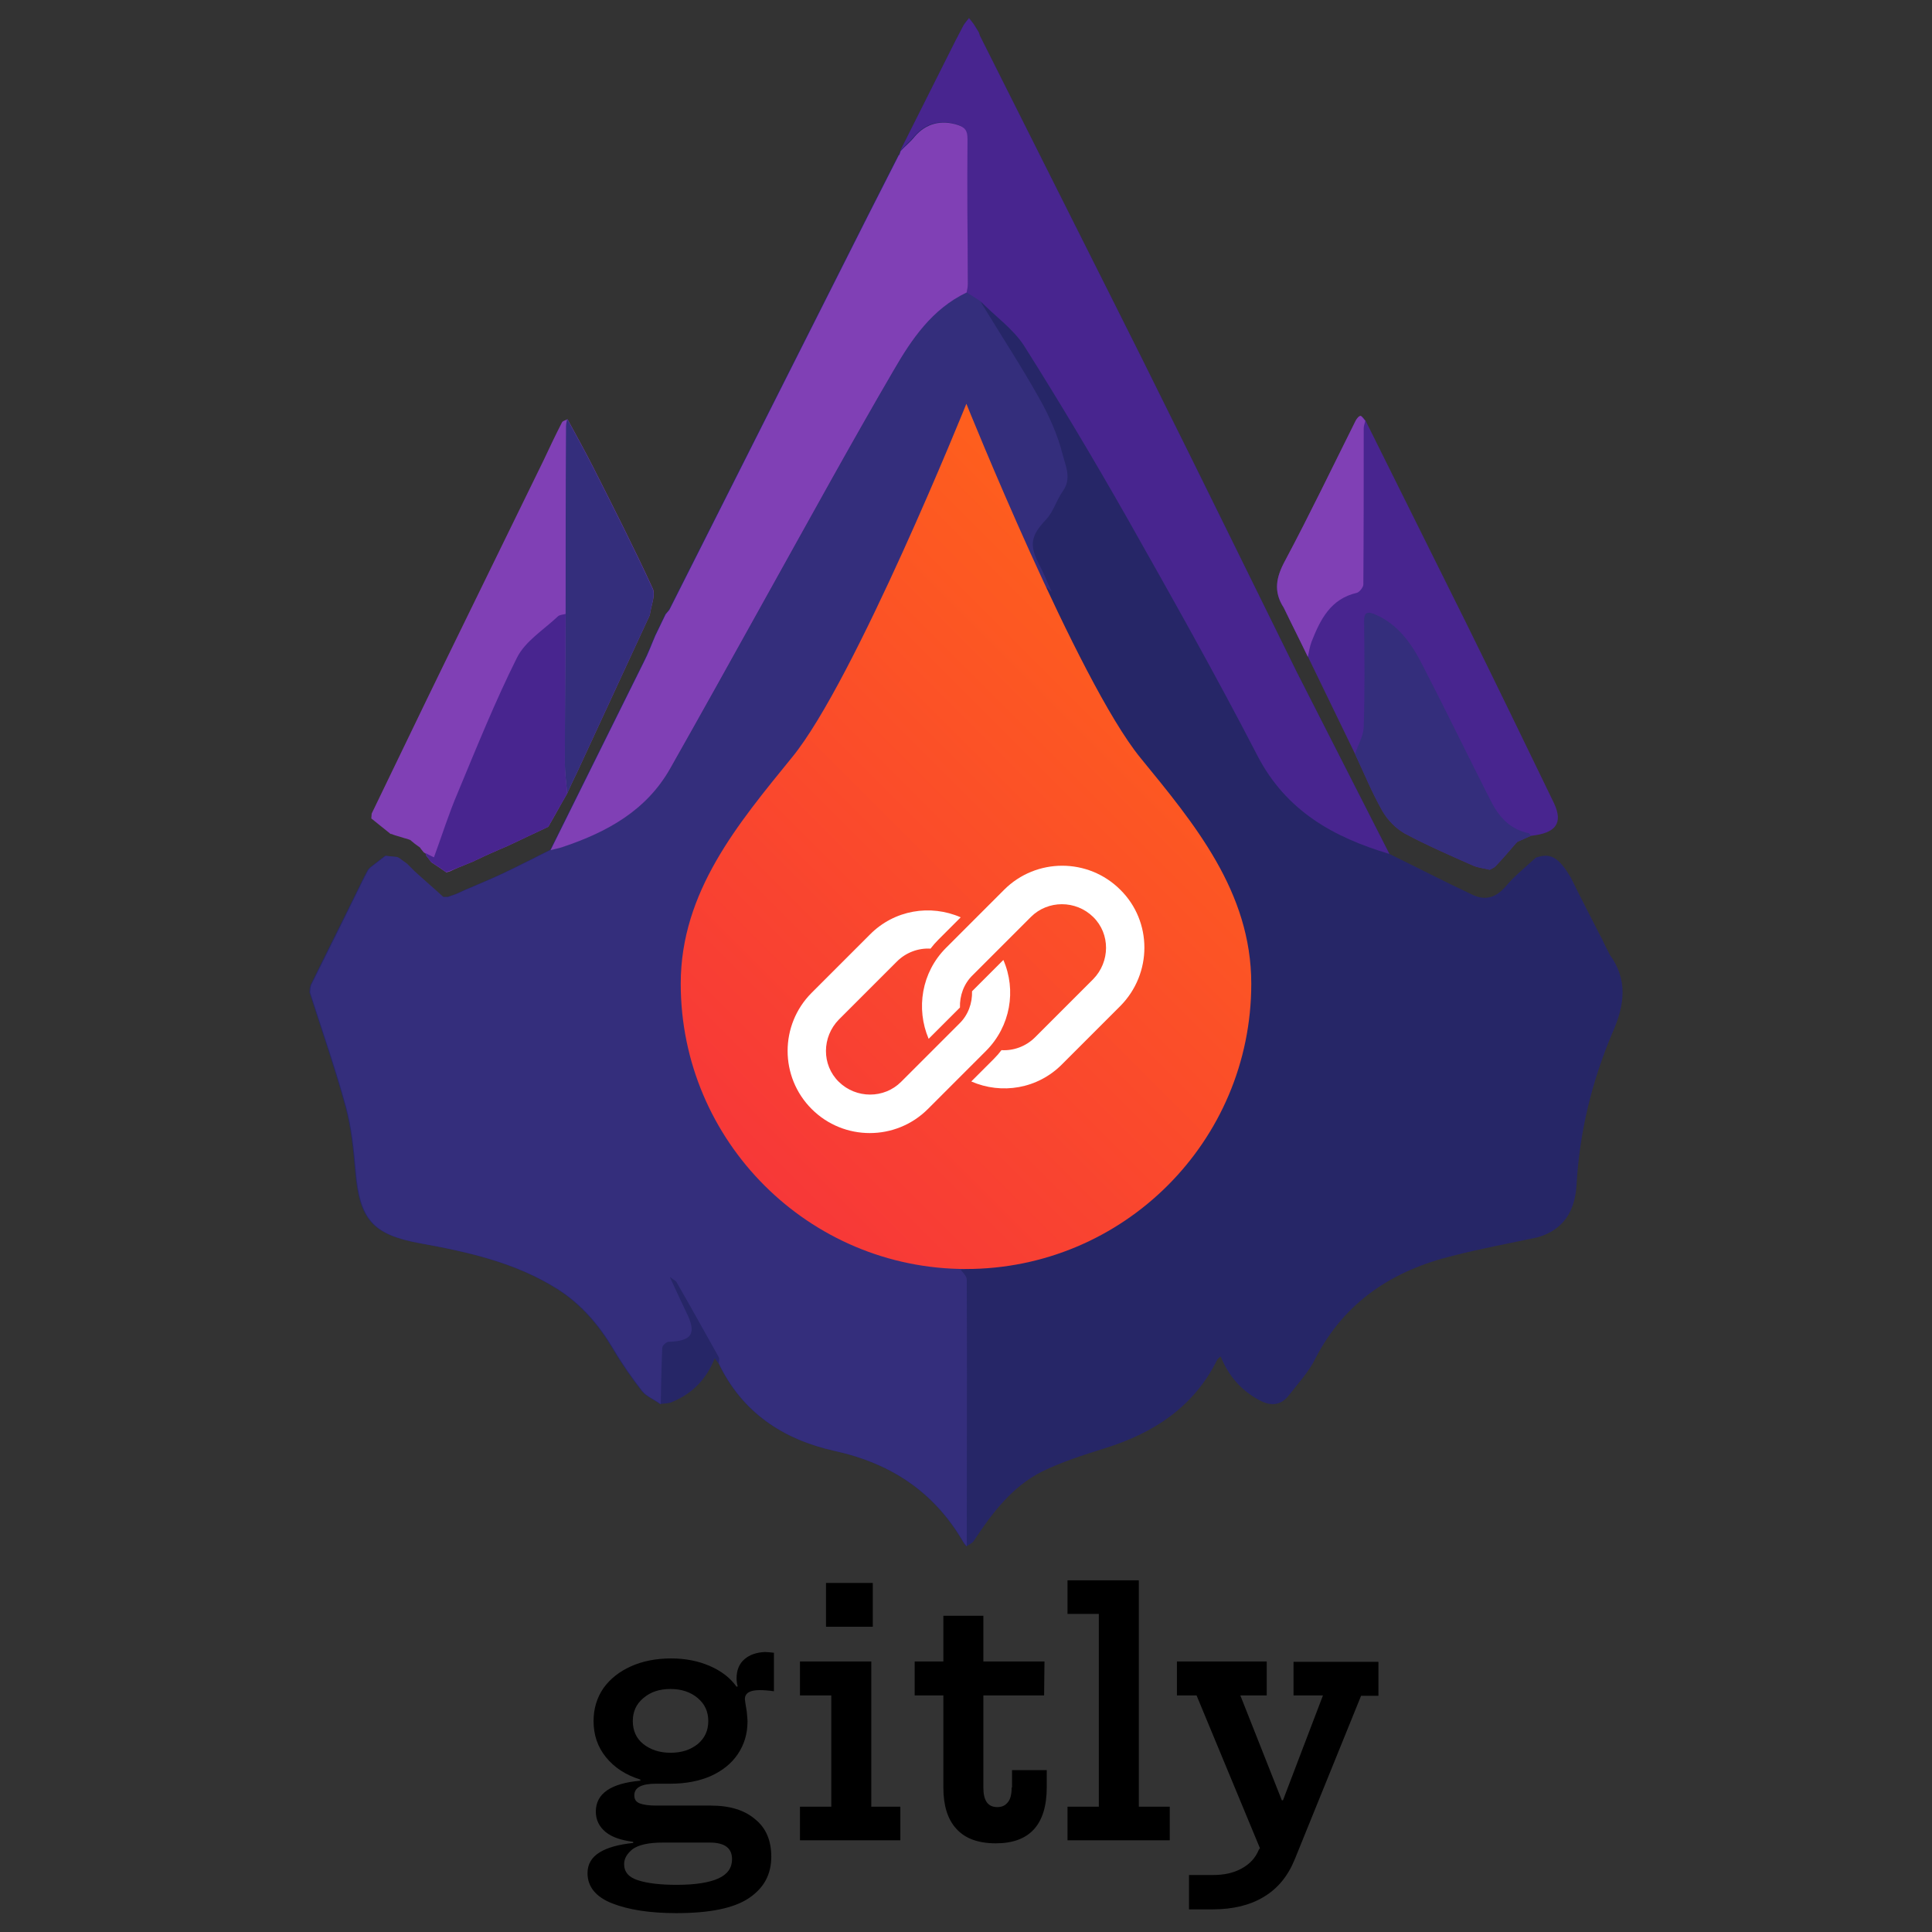 <?xml version="1.0" encoding="utf-8"?>
<!-- Generator: Adobe Illustrator 27.8.1, SVG Export Plug-In . SVG Version: 6.00 Build 0)  -->
<svg version="1.1" id="Ebene_1" xmlns="http://www.w3.org/2000/svg" xmlns:xlink="http://www.w3.org/1999/xlink" x="0px" y="0px"
	 viewBox="0 0 512 512" style="enable-background:new 0 0 512 512;" xml:space="preserve">
<rect x="0" y="0" width="512" height="512" fill="#333333" stroke="none"/>
<style type="text/css">
	.st0{fill:#8040B5;}
	.st1{fill:#262667;}
	.st2{fill:#48258F;}
	.st3{fill:#342E7C;}
	.st4{fill:url(#SVGID_1_);}
	.st5{fill:#FFFFFF;}
	.st6{fill:url(#SVGID_00000011027220220941872620000015838523127675914685_);}
</style>
<g>
	<g>
		<g>
			<path d="M197.3,439.7c-1.4,1.2-2.1,2.9-2.1,5.1c0,0.7,0.1,1.4,0.3,2.1l-0.3,0.1c-1.7-2.4-4.1-4.2-7.1-5.5c-3-1.3-6.4-2-10.2-2
				c-4,0-7.6,0.7-10.7,2.1c-3.1,1.4-5.5,3.3-7.3,5.8c-1.7,2.5-2.6,5.4-2.6,8.7c0,3.7,1.1,6.9,3.3,9.6c2.2,2.7,5.2,4.7,9.1,5.9v0.3
				c-7.8,0.7-11.8,3.4-11.8,8.2c0,2.2,0.9,4,2.6,5.4c1.7,1.4,4.2,2.2,7.3,2.6v0.3c-3.8,0.4-6.8,1.2-8.9,2.5
				c-2.1,1.3-3.2,3.1-3.2,5.5c0,3.6,2.2,6.3,6.5,8c4.3,1.7,10,2.6,17,2.6c8.9,0,15.3-1.3,19.3-4c4-2.7,5.9-6.3,5.9-11
				c0-4.2-1.4-7.6-4.3-9.9c-2.8-2.4-6.7-3.6-11.7-3.6H174c-2,0-3.5-0.2-4.5-0.6c-1-0.4-1.4-1.1-1.4-2.1c0-2.1,1.9-3.1,5.8-3.1h3.8
				c4,0,7.6-0.7,10.6-2c3.1-1.4,5.5-3.3,7.2-5.8c1.7-2.5,2.6-5.4,2.6-8.7v-0.1c0-0.5-0.1-1.4-0.2-2.5c-0.3-1.9-0.5-3-0.5-3.3
				c0-1.6,1.3-2.4,3.9-2.4c1.2,0,2.4,0.1,3.8,0.3v-10.2c-0.9-0.1-1.7-0.2-2.4-0.2C200.5,437.9,198.7,438.5,197.3,439.7z
				 M175.6,488.3h12.5c4,0,5.9,1.5,5.9,4.4c0,2.3-1.2,4-3.6,5.1c-2.4,1.1-6.1,1.7-11.1,1.7c-4.3,0-7.7-0.4-10.2-1.2
				c-2.5-0.8-3.7-2.2-3.7-4.3c0-1.5,0.8-2.8,2.3-4C169.3,488.9,171.9,488.3,175.6,488.3z M184.9,462.2c-1.9,1.5-4.2,2.3-7.2,2.3
				c-2.9,0-5.3-0.8-7.2-2.3c-1.9-1.5-2.8-3.6-2.8-6.1c0-2.5,0.9-4.5,2.8-6.1c1.9-1.6,4.2-2.4,7.2-2.4c2.9,0,5.3,0.8,7.2,2.4
				c1.9,1.6,2.8,3.6,2.8,6.1C187.7,458.6,186.8,460.6,184.9,462.2z M231.3,419.5h-12.4v11.6h12.4V419.5z M230.9,440.3h-18.9v9h8.3
				v29.5h-8.3v8.9h26.6v-8.9h-7.7V440.3z M268.1,473.7c0,1.7-0.3,3.1-1,3.9c-0.7,0.9-1.6,1.3-2.8,1.3c-2.5,0-3.7-1.7-3.7-5.2v-24.4
				h16.1l0.1-9h-16.2v-12.1h-10.6v12.1h-7.6v9h7.6v24.4c0,4.7,1.1,8.4,3.4,10.9c2.3,2.6,5.8,3.9,10.5,3.9c9,0,13.5-5,13.5-14.9v-4.5
				h-9.2V473.7z M301.8,418.8h-18.9v8.9h8.3v51.1h-8.3v8.9H310v-8.9h-8.2V418.8z M342.8,440.3v9h7.8L340,477.1h-0.3l-11-27.8h7v-9
				h-23.8v9h5.2l16.8,40.5l-0.3,0.4c-0.9,2.2-2.4,3.8-4.6,5c-2.2,1.2-4.7,1.7-7.6,1.7h-6.3v9.1h6.3c5.3,0,9.9-1.1,13.5-3.3
				c3.7-2.2,6.4-5.5,8.2-9.9l17.6-43.4h4.6v-9H342.8z"/>
		</g>
	</g>
	<g>
		<path class="st0" d="M172.2,163c-6.3,13.7-12.7,27.4-19,41.1c-1,2.1-2,4.1-2.9,6.2c-1.7,2.9-3.3,5.9-5,8.8
			c-3.6,1.7-7.2,3.4-10.8,5.1c-0.7,0.3-1.4,0.6-2.1,0.9c-1.8,0.8-3.7,1.6-5.5,2.5c-0.3,0.1-0.6,0.3-0.9,0.4
			c-0.4,0.2-0.7,0.4-1.1,0.5c-0.4,0.2-0.8,0.3-1.2,0.5c-1.5,0.6-3,1.2-4.4,1.9c-0.3,0.1-0.6,0.2-1,0.3c-1.3-0.9-2.6-1.8-4-2.7
			c-0.2-0.3-0.4-0.5-0.6-0.8c-0.2-0.3-0.5-0.6-0.7-0.9c-0.1-0.2-0.1-0.4-0.2-0.6c-0.2-0.1-0.3-0.2-0.5-0.3l0,0
			c-0.3-0.4-0.7-0.8-1-1.3c-0.9-0.6-1.8-1.3-2.6-2c-0.5-0.2-1.1-0.4-1.6-0.5c-0.2-0.1-0.4-0.1-0.6-0.2c-0.6-0.2-1.1-0.3-1.7-0.5
			c-0.2-0.1-0.4-0.1-0.6-0.2c-0.2-0.1-0.4-0.2-0.7-0.2c-1.7-1.4-3.4-2.7-5.1-4.1c0-0.4,0.1-0.9,0.1-1.3
			c6.5-13.4,12.9-26.8,19.4-40.1c8.7-17.8,17.4-35.6,26.1-53.4c1.6-3.4,3.2-6.8,4.9-10.1c0.2-0.5,1-0.6,1.5-0.9
			c2.3,4.2,4.6,8.4,6.8,12.7c5.4,10.7,10.8,21.3,15.8,32.2C173.8,157.7,172.5,160.6,172.2,163z"/>
		<path class="st1" d="M426.6,253c-0.5-1.1-1.1-2.1-1.6-3.2c-0.3-0.7-0.6-1.3-1-2c-2.6-5.1-5.2-10.1-7.7-15.2
			c-3.2-5.4-5.4-6.7-9.3-5.3c-2.6,2.4-5.5,4.7-7.8,7.4c-2.5,3-5.3,4.1-8.8,2.5c-7.5-3.5-14.8-7.3-22.2-10.9
			c-8.2-16.1-16.4-32.2-24.6-48.3c-5.4-10.9-10.7-21.8-16.1-32.7c-5.6-11.5-11.3-22.9-17-34.4c-5.1-10.3-10.2-20.6-15.4-30.9
			c-11.8-23.5-23.6-47-35.4-70.5c-0.1-0.3-0.2-0.6-0.3-0.9c-0.3-0.6-0.7-1.2-1.1-1.8c-0.5-0.7-1-1.3-1.5-2c-0.5,0.6-1.1,1.2-1.5,2
			c-1.5,2.8-2.9,5.6-4.3,8.4c-4.1,8.2-8.3,16.5-12.4,24.7c-0.1,0.4-0.3,0.7-0.4,1.1c-0.1,0.1-0.1,0.2-0.2,0.2
			C232.5,52,227,62.8,221.6,73.6c-14.8,29.3-29.5,58.6-44.3,87.9c-0.2,0.5-0.6,0.8-1,1.2c-0.9,1.9-1.8,3.7-2.7,5.6
			c-1,2.4-2,4.8-3.1,7.1c-8.2,16.6-16.5,33.2-24.7,49.8c-4.2,2.1-8.3,4.2-12.5,6.2c-3.4,1.6-6.8,3-10.3,4.5c-0.5,0.2-1,0.5-1.5,0.7
			c-0.2,0.1-0.5,0.2-0.7,0.3c-0.7,0.3-1.5,0.5-2.2,0.8c-0.4,0-0.9,0-1.3,0c-2.5-2.3-5.1-4.5-7.6-6.8c-0.7-0.7-1.3-1.3-2-2
			c-0.7-0.5-1.4-1-2.2-1.6c-0.2-0.1-0.3-0.1-0.5-0.2c-1-0.1-2-0.2-3-0.3c-1.3,1-2.7,2.1-4,3.1c-0.2,0.2-0.4,0.4-0.6,0.7
			c-0.3,0.6-0.6,1.1-0.9,1.7c-0.2,0.4-0.4,0.8-0.6,1.2c-4.5,9.2-9.1,18.3-13.6,27.5c0,0.2-0.1,0.4-0.2,0.7c0,0.4-0.1,0.9-0.1,1.3
			c3.2,10,6.7,20,9.5,30.2c1.5,5.5,2.1,11.3,2.6,17.1c1.1,12.9,4.5,16.9,17.2,19.2c12.7,2.3,25.2,5.1,36.3,12.1
			c6.3,4,11,9.5,14.8,15.9c2.3,3.9,4.9,7.6,7.6,11.1c1.2,1.5,3.3,2.3,4.9,3.5c1.1-0.2,2.3-0.1,3.3-0.6c5.3-2.2,9-6,11.2-11.5
			c0.4,0.5,0.7,0.9,1,1.3c6.2,13,17.1,20.2,30.7,23.2c15,3.3,26.4,10.9,34.1,24.1c0.2,0.4,0.6,0.8,0.9,1.2c0.7-0.5,1.6-0.8,2-1.5
			c4.8-7.3,10.1-14.3,18-18.3c5.3-2.6,11-4.4,16.7-6.2c12.9-4,23.5-10.9,29.7-23.3c0.1-0.2,0.2-0.4,0.4-0.5c0.1-0.2,0.3-0.3,0.6-0.5
			c2.1,5.2,5.5,9.1,10.5,11.7c3.1,1.6,5.7,1.1,7.7-1.6c2.4-3.1,5.2-6.1,6.9-9.6c7.8-15.1,20.5-23.3,36.4-27.2
			c7.4-1.9,15-3.3,22.5-4.9c6.9-2,9.9-7,10.3-13.9c0.8-14.1,4.1-27.6,9.6-40.5C430.6,266.2,431.4,259.6,426.6,253z"/>
		<path class="st2" d="M405.7,221.5c-1.2,0.5-2.4,1.1-3.6,1.6c-0.1,0.1-0.2,0.2-0.3,0.3c-1.8,2.1-3.6,4.2-5.5,6.2
			c-0.4,0.4-1,0.6-1.5,0.9c-1.5-0.4-3-0.5-4.4-1.1c-6.1-2.7-12.3-5.4-18.1-8.5c-2.3-1.3-4.5-3.5-5.9-5.9c-2.8-4.9-4.9-10.1-7.3-15.2
			c-4.1-8.5-8.3-17.1-12.4-25.6c-2.2-4.4-4.3-8.7-6.5-13.1c-2.8-4.3-2-8.1,0.4-12.5c6.5-12.2,12.5-24.7,18.7-37.1
			c0.3-0.5,0.8-1.2,1.3-1.2c0.4,0,0.9,0.7,1.3,1.2c8.9,17.9,17.8,35.8,26.7,53.7c7.8,15.8,15.5,31.7,23.2,47.6
			C414.3,218.1,412.4,220.8,405.7,221.5z"/>
		<path class="st3" d="M256,336.3l21.3-180.6c0,0,0.1,0,0.1,0c0.2,0.1,0.4,0.3,1.3,1.1c-1.3-2.8-2-4.7-3-6.6
			c-3.1-5.7-2.6-8.2,1.6-12.6c1.9-2.1,2.7-5.1,4.4-7.5c2.4-3.4,0.6-6.8-0.1-9.7c-1.3-5.1-3.5-10.1-6.1-14.7
			c-4.8-8.6-10.2-16.8-15.3-25.2c-0.1-0.2-0.2-0.5-0.3-0.8c-1.2-0.8-2.4-1.5-3.6-2.3c-9.2,4.4-14.6,12.4-19.4,20.7
			c-11.5,19.7-22.5,39.8-33.6,59.7c-8.5,15.3-17,30.6-25.6,45.8c-6.3,11.1-16.7,16.8-28.3,20.7c-1.1,0.4-2.3,0.6-3.4,0.9
			c-4.2,2.1-8.3,4.2-12.5,6.2c-3.4,1.6-6.8,3-10.3,4.5c-0.5,0.2-1,0.5-1.5,0.7c-0.2,0.1-0.5,0.2-0.7,0.3c-0.7,0.3-1.5,0.5-2.2,0.8
			c-0.4,0-0.9,0-1.3,0c-2.5-2.3-5.1-4.5-7.6-6.8c-0.7-0.7-1.3-1.3-2-2c-0.7-0.5-1.4-1-2.2-1.6c-0.2-0.1-0.3-0.1-0.5-0.2
			c-1-0.1-2-0.2-3-0.3c-1.3,1-2.7,2.1-4,3.1c-0.2,0.2-0.4,0.4-0.6,0.7c-0.3,0.6-0.6,1.1-0.9,1.7c-0.2,0.4-0.4,0.8-0.6,1.2
			c-4.5,9.2-9,18.3-13.6,27.5c-0.1,0.2-0.1,0.4-0.2,0.7c0,0.4-0.1,0.9-0.1,1.3c3.2,10,6.7,20,9.5,30.2c1.5,5.5,2.1,11.3,2.6,17.1
			c1.1,12.9,4.5,16.9,17.2,19.2c12.7,2.3,25.2,5.1,36.3,12.1c6.3,4,11,9.5,14.8,15.9c2.3,3.9,4.9,7.6,7.6,11.1
			c1.2,1.5,3.3,2.3,4.9,3.5c0.1-5,0.2-10,0.4-14.9c0-0.6,1-1.5,1.6-1.6c6.4-0.2,7.6-2.2,4.7-8c-1.3-2.7-2.6-5.5-4.3-9.2
			c1.2,0.9,1.7,1.1,1.8,1.4c3.8,6.6,7.5,13.3,11.2,19.9c0.2,0.4,0,1,0,1.6c6.2,13,17.1,20.2,30.7,23.2c15,3.3,26.4,10.9,34.1,24.1
			c0.2,0.4,0.6,0.8,0.9,1.2c0-23.6,0.1-47.1,0-70.7c0-0.9-1-1.8-1.6-2.6L256,336.3 M256,336.3"/>
		<path class="st2" d="M368.2,226.3c-14.8-4.4-27.4-11.4-35-26.1c-11-21.3-22.8-42.2-34.6-63.1c-8.7-15.3-17.7-30.4-27.1-45.3
			c-2.9-4.6-7.8-8-11.7-12c-1.2-0.8-2.4-1.5-3.6-2.3c0.1-0.7,0.3-1.5,0.3-2.2c-0.1-12.8-0.3-25.7-0.2-38.5c0-2.1-0.5-3.1-2.6-3.8
			c-4.4-1.4-8.4-0.4-11.4,3.1c-1.1,1.3-2.5,2.5-3.7,3.8c4.1-8.2,8.3-16.5,12.4-24.7c1.4-2.8,2.8-5.6,4.3-8.4c0.4-0.7,1-1.3,1.5-2
			c0.5,0.7,1.1,1.3,1.5,2c0.4,0.6,0.7,1.2,1.1,1.8c0.1,0.3,0.2,0.6,0.3,0.9c11.8,23.5,23.6,47,35.4,70.5
			c5.2,10.3,10.3,20.6,15.4,30.9c5.7,11.4,11.3,22.9,17,34.4c5.4,10.9,10.7,21.8,16.1,32.7C351.8,194.1,360,210.2,368.2,226.3z"/>
		<path class="st0" d="M256.5,75.3c0,0.7-0.2,1.5-0.3,2.2c-9.2,4.4-14.6,12.4-19.4,20.7c-11.5,19.7-22.5,39.8-33.6,59.7
			c-8.5,15.3-17,30.6-25.6,45.8c-6.3,11.1-16.7,16.8-28.3,20.7c-1.1,0.4-2.3,0.6-3.4,0.9c8.2-16.6,16.5-33.2,24.7-49.8
			c1.2-2.3,2.1-4.8,3.1-7.1c0.9-1.9,1.8-3.7,2.7-5.6c0.3-0.4,0.7-0.8,1-1.2c14.8-29.3,29.5-58.6,44.3-87.9
			c5.4-10.8,10.9-21.6,16.4-32.4c0-0.1,0.1-0.2,0.2-0.2c0.1-0.3,0.3-0.7,0.4-1.1c1.2-1.3,2.6-2.4,3.7-3.8c3-3.5,7-4.5,11.4-3.1
			c2.1,0.7,2.6,1.6,2.6,3.8C256.3,49.6,256.4,62.5,256.5,75.3z"/>
		<path class="st2" d="M112.8,226.1c0.7,0.4,1.4,0.7,2.2,1.1c2.1-5.7,3.9-11.5,6.3-17.1c5-12,9.9-24.2,15.7-35.8
			c2.2-4.4,7.1-7.4,10.9-11c0.5-0.4,1.3-0.4,2-0.6c-0.1,13.2-0.2,26.3-0.2,39.5c0,2.7,0.4,5.4,0.6,8.1c-1.7,2.9-3.3,5.8-5,8.8
			c-3.6,1.7-7.2,3.4-10.8,5.1c-0.7,0.3-1.4,0.6-2.1,0.9c-1.8,0.8-3.7,1.6-5.5,2.5c-0.3,0.1-0.6,0.3-0.9,0.4
			c-0.4,0.2-0.7,0.4-1.1,0.5c-0.4,0.2-0.8,0.3-1.2,0.5c-1.5,0.6-3,1.2-4.5,1.8c-0.3,0.1-0.6,0.2-1,0.3c-1.3-0.9-2.6-1.8-4-2.7
			c-0.2-0.3-0.4-0.5-0.6-0.8c-0.2-0.3-0.5-0.6-0.7-0.9C112.9,226.5,112.9,226.3,112.8,226.1z"/>
		<path class="st2" d="M238,41.2c0.1-0.1,0.1-0.2,0.2-0.2C238.1,41.1,238.1,41.1,238,41.2z"/>
		<path class="st3" d="M359.1,199.8c0.8-2.4,2.2-4.7,2.3-7.1c0.3-9.4,0.2-18.8,0.1-28.2c0-2.1,0.8-2.5,2.6-1.8
			c6.4,2.6,10.1,8,13,13.8c6.1,11.8,11.9,23.8,17.9,35.6c2.1,4.2,5.1,7.7,10.1,8.7c0.2,0,0.4,0.4,0.6,0.7c-1.2,0.5-2.4,1.1-3.6,1.6
			c-0.1,0.1-0.2,0.2-0.3,0.3c-1.8,2.1-3.6,4.2-5.5,6.2c-0.4,0.4-1,0.6-1.5,0.9c-1.5-0.4-3-0.5-4.4-1.1c-6.1-2.7-12.3-5.4-18.1-8.5
			c-2.3-1.3-4.5-3.5-5.9-5.9C363.6,210.1,361.5,204.9,359.1,199.8z"/>
		<path class="st0" d="M361.8,111.5c-0.1,0.7-0.4,1.3-0.4,2c0,13.8,0,27.6-0.1,41.4c0,0.7-1,2-1.7,2.2c-7,1.6-9.7,7.1-12,12.9
			c-0.5,1.3-0.7,2.7-1,4.1c-2.1-4.4-4.3-8.7-6.4-13.1c-2.8-4.3-2-8.1,0.4-12.5c6.5-12.2,12.5-24.7,18.7-37.1
			c0.3-0.5,0.8-1.2,1.3-1.2C361,110.4,361.4,111.1,361.8,111.5z"/>
		<path class="st2" d="M401.7,223.3c0.1-0.1,0.2-0.2,0.3-0.3C402,223.2,401.9,223.3,401.7,223.3z"/>
		<path class="st3" d="M172.2,163c-6.3,13.7-12.7,27.4-19,41.1c-1,2.1-2,4.1-2.9,6.2c-0.2-2.7-0.6-5.4-0.6-8.1
			c0-13.2,0.1-26.3,0.2-39.5c0-16.6,0-33.2,0.1-49.7c0-0.7,0.2-1.4,0.3-2c2.3,4.2,4.6,8.4,6.8,12.7c5.4,10.7,10.8,21.3,15.8,32.2
			C173.8,157.7,172.5,160.6,172.2,163z"/>
		<linearGradient id="SVGID_1_" gradientUnits="userSpaceOnUse" x1="190.856" y1="302.504" x2="321.216" y2="172.144">
			<stop  offset="0" style="stop-color:#F73838"/>
			<stop  offset="1" style="stop-color:#FE5F1D"/>
		</linearGradient>
		<path class="st4" d="M331.6,260.7c0,41.8-33.9,75.6-75.6,75.6s-75.6-33.9-75.6-75.6c0-24.4,15.2-42.4,29.5-60
			c16.6-20.2,46.2-93.7,46.2-93.7s29.6,73.6,46.1,93.8C316.5,218.3,331.6,236.3,331.6,260.7z"/>
		<g>
			<g>
				<path class="st5" d="M265.9,254.4l-5.9,5.9l-2.4,2.4c0.1,3.1-1,6.3-3.4,8.6l-15.4,15.4c-4.5,4.5-11.9,4.5-16.5,0
					s-4.5-11.9,0-16.5l15.4-15.4c2.4-2.4,5.7-3.6,8.9-3.4c0.6-0.8,1.3-1.6,2.1-2.4l5.9-5.9c-8-3.5-17.6-2-24.1,4.6l-15.4,15.4
					c-8.5,8.5-8.5,22.3,0,30.8c8.5,8.5,22.3,8.5,30.8,0l15.4-15.4C267.8,272,269.4,262.4,265.9,254.4z M296.9,235.8
					c-8.5-8.5-22.3-8.5-30.8,0l-15.4,15.4c-6.5,6.5-8,16.1-4.6,24.1l5.9-5.9l2.4-2.4c-0.1-3.1,1-6.3,3.4-8.6l15.4-15.4
					c4.5-4.5,11.9-4.5,16.5,0s4.5,11.9,0,16.5l-15.4,15.4c-2.4,2.4-5.7,3.6-8.9,3.4c-0.6,0.8-1.3,1.6-2.1,2.4l-5.9,5.9
					c8,3.5,17.6,2,24.1-4.6l15.4-15.4C305.4,258,305.4,244.2,296.9,235.8z"/>
			</g>
		</g>
		
			<linearGradient id="SVGID_00000064354678510885283700000015688310239932233388_" gradientUnits="userSpaceOnUse" x1="256.048" y1="336.324" x2="256.048" y2="336.324">
			<stop  offset="0" style="stop-color:#F73838"/>
			<stop  offset="1" style="stop-color:#FE5F1D"/>
		</linearGradient>
		<path style="fill:url(#SVGID_00000064354678510885283700000015688310239932233388_);" d="M256,336.3"/>
	</g>
</g>
</svg>
